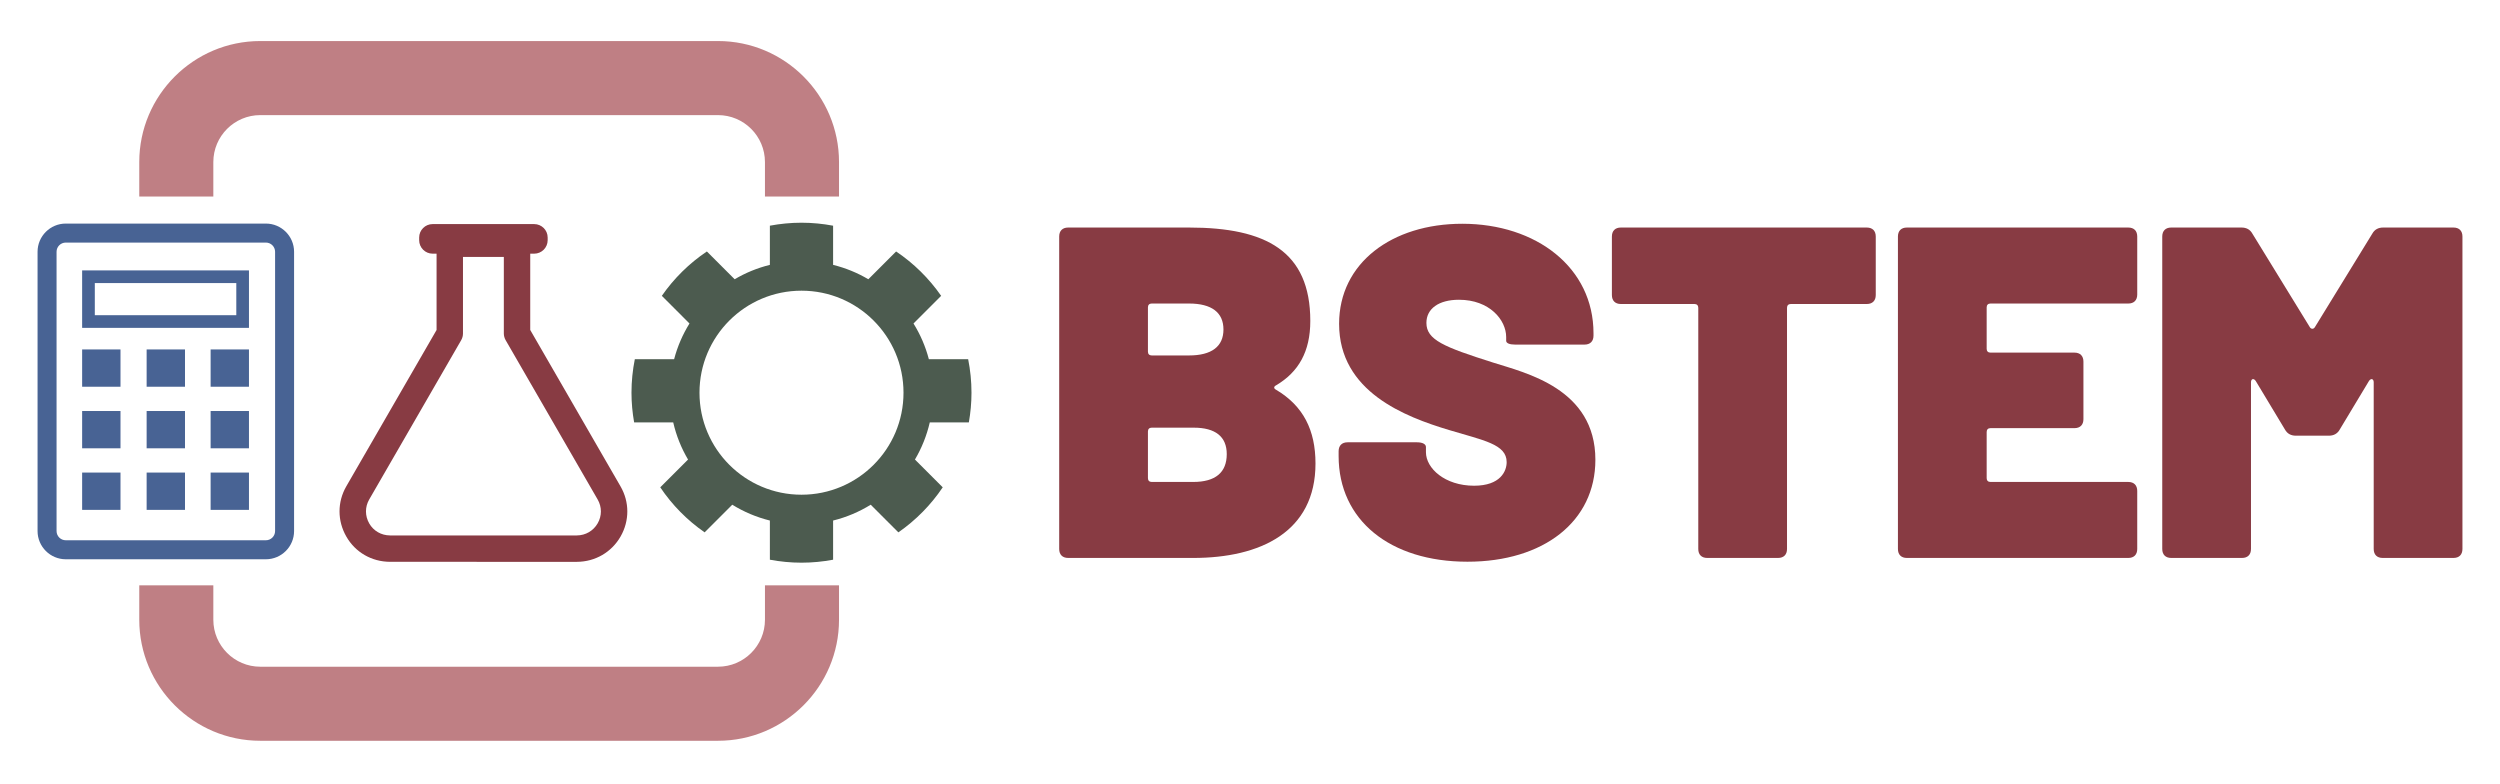 <?xml version="1.0" encoding="UTF-8"?> <svg xmlns:x="http://ns.adobe.com/Extensibility/1.0/" xmlns:i="http://ns.adobe.com/AdobeIllustrator/10.0/" xmlns:graph="http://ns.adobe.com/Graphs/1.0/" xmlns="http://www.w3.org/2000/svg" xmlns:xlink="http://www.w3.org/1999/xlink" version="1.1" id="Layer_2" x="0px" y="0px" width="841.89px" height="264px" viewBox="0 0 841.89 264" xml:space="preserve"> <switch> <g> <g> <g> <path fill="#883B43" d="M429.808,131.304c9.06,5.404,13.19,13.512,13.19,24.796c0,23.048-18.598,31.79-41.167,31.79H359.71 c-1.907,0-3.021-1.113-3.021-3.021V79.646c0-1.907,1.113-3.02,3.021-3.02h40.691c25.907,0,40.85,7.947,40.85,31.471 c0,10.332-3.975,17.167-11.443,21.617C428.854,130.191,428.854,130.828,429.808,131.304z M386.573,103.488v14.941 c0,0.794,0.476,1.271,1.271,1.271h12.558c7.629,0,11.603-3.02,11.603-8.742c0-5.722-3.974-8.742-11.603-8.742h-12.558 C387.049,102.217,386.573,102.693,386.573,103.488z M413.117,152.92c0-5.88-3.815-8.9-11.126-8.9h-14.147 c-0.795,0-1.271,0.478-1.271,1.272v15.735c0,0.795,0.476,1.272,1.271,1.272h13.988 C409.302,162.3,413.117,159.119,413.117,152.92z"></path> <path fill="#883B43" d="M450.787,153.557v-1.589c0-1.908,1.112-3.021,3.021-3.021h23.364c1.908,0,3.021,0.636,3.021,1.591v1.749 c0,5.403,6.357,11.284,16.214,11.284c8.901,0,10.968-4.927,10.968-7.946c0-6.042-7.791-7.313-19.392-10.809 c-14.784-4.451-37.034-12.875-37.034-35.765c0-20.503,17.801-33.696,41.483-33.696c24.956,0,44.187,14.782,44.187,36.876v0.794 c0,1.908-1.112,3.02-3.021,3.02h-23.364c-1.905,0-3.021-0.477-3.021-1.271v-1.271c0-5.722-5.561-12.557-15.893-12.557 c-6.836,0-10.968,3.021-10.968,7.789c0,5.722,5.879,8.106,22.411,13.351c10.968,3.497,34.49,8.743,34.49,32.743 c0,20.823-17.483,34.333-43.074,34.333C468.112,189.161,450.787,175.174,450.787,153.557z"></path> <path fill="#883B43" d="M631.672,79.646v19.709c0,1.907-1.115,3.02-3.021,3.02h-25.591c-0.794,0-1.272,0.478-1.272,1.272v81.222 c0,1.907-1.111,3.021-3.02,3.021h-23.841c-1.908,0-3.02-1.113-3.02-3.021v-81.222c0-0.795-0.479-1.272-1.272-1.272h-24.798 c-1.905,0-3.02-1.112-3.02-3.02V79.646c0-1.907,1.114-3.02,3.02-3.02h82.813C630.557,76.626,631.672,77.739,631.672,79.646z"></path> <path fill="#883B43" d="M716.706,102.217h-46.413c-0.793,0-1.271,0.477-1.271,1.271v13.988c0,0.794,0.479,1.271,1.271,1.271 h28.294c1.908,0,3.02,1.113,3.02,3.02v19.392c0,1.906-1.111,3.02-3.02,3.02h-28.294c-0.793,0-1.271,0.478-1.271,1.272v15.576 c0,0.795,0.479,1.272,1.271,1.272h46.413c1.908,0,3.02,1.111,3.02,3.02v19.55c0,1.907-1.111,3.021-3.02,3.021h-74.545 c-1.908,0-3.021-1.113-3.021-3.021V79.646c0-1.907,1.112-3.02,3.021-3.02h74.545c1.908,0,3.02,1.112,3.02,3.02v19.55 C719.726,101.104,718.614,102.217,716.706,102.217z"></path> <path fill="#883B43" d="M728.151,184.869V79.646c0-1.907,1.115-3.02,3.021-3.02h23.683c1.591,0,2.862,0.635,3.656,2.065 l19.233,31.313c0.476,0.954,1.43,0.954,1.908,0l19.231-31.313c0.796-1.43,2.068-2.065,3.655-2.065h23.684 c1.908,0,3.02,1.112,3.02,3.02v105.223c0,1.907-1.111,3.021-3.02,3.021h-23.841c-1.908,0-3.02-1.113-3.02-3.021v-56.108 c0-1.271-0.955-1.43-1.591-0.477l-9.853,16.372c-0.797,1.43-2.069,2.065-3.656,2.065h-11.128c-1.591,0-2.859-0.636-3.656-2.065 l-9.854-16.372c-0.636-0.954-1.59-0.794-1.59,0.477v56.108c0,1.907-1.111,3.021-3.02,3.021h-23.844 C729.267,187.89,728.151,186.776,728.151,184.869z"></path> </g> <g> <g> <path fill="#BF7F84" d="M257.605,197.109v11.604c0,8.717-7.097,15.807-15.817,15.807H87.648 c-8.715,0-15.808-7.09-15.808-15.807v-11.604H46.9v11.604c0,22.466,18.283,40.747,40.749,40.747h154.14 c22.475,0,40.756-18.281,40.756-40.747v-11.604H257.605z"></path> <path fill="#BF7F84" d="M71.84,66.177V54.573c0-8.717,7.093-15.811,15.808-15.811h154.14c8.721,0,15.817,7.093,15.817,15.811 v11.604h24.938V54.573c0-22.469-18.281-40.751-40.756-40.751H87.648c-22.466,0-40.749,18.282-40.749,40.751v11.604H71.84z"></path> </g> <path fill-rule="evenodd" clip-rule="evenodd" fill="#883B43" d="M131.322,189.198c-6.175-0.034-11.666-3.211-14.688-8.496 c-3.056-5.317-3.063-11.646-0.016-16.927l30.4-52.648V85.426h-1.326c-2.501,0-4.534-2.033-4.534-4.536v-0.905 c0-2.494,2.033-4.523,4.534-4.523h34.205c2.495,0,4.533,2.03,4.533,4.523v0.905c0,2.502-2.038,4.536-4.533,4.536h-1.337v25.694 l30.399,52.657c3.054,5.274,3.063,11.588,0.027,16.889c-3.041,5.304-8.537,8.499-14.683,8.536l-0.422,0.002L131.322,189.198z M155.912,112.317c0,0.776-0.208,1.547-0.599,2.231l-30.992,53.672c-1.442,2.51-1.435,5.522,0.022,8.059 c1.438,2.508,4.056,4.013,7.001,4.032h62.923c2.934-0.021,5.547-1.544,7.002-4.075c1.448-2.506,1.448-5.502,0-8.02 l-31.007-53.689c-0.391-0.691-0.594-1.461-0.594-2.219V86.52h-13.757V112.317z"></path> <path fill-rule="evenodd" clip-rule="evenodd" fill="#4C5B4F" d="M326.264,142.244c0.573-3.25,0.889-6.587,0.889-9.999 c0-3.864-0.393-7.639-1.121-11.287h-13.236c-1.128-4.299-2.884-8.339-5.168-12.021l9.309-9.312 c-4.084-5.874-9.225-10.952-15.167-14.938l-9.353,9.354c-3.654-2.156-7.643-3.803-11.867-4.845V76.004 C277.096,75.354,273.545,75,269.906,75c-3.641,0-7.193,0.357-10.647,1.003v13.192c-4.227,1.042-8.205,2.688-11.859,4.845 l-9.357-9.354c-5.941,3.987-11.088,9.064-15.166,14.938l9.309,9.312c-2.284,3.683-4.041,7.722-5.173,12.021H213.78 c-0.728,3.648-1.124,7.423-1.124,11.287c0,3.412,0.318,6.749,0.892,9.999h13.162c1.028,4.467,2.723,8.672,4.992,12.512 l-9.355,9.353c3.989,5.942,9.064,11.089,14.941,15.169l9.309-9.311c3.867,2.393,8.126,4.21,12.662,5.329v13.19 c3.454,0.646,7.006,1.002,10.647,1.002c3.639,0,7.189-0.354,10.644-1.002v-13.19c4.536-1.119,8.799-2.937,12.668-5.329 l9.309,9.311c5.873-4.08,10.954-9.227,14.941-15.169l-9.356-9.353c2.263-3.84,3.962-8.045,4.993-12.512H326.264z M269.906,166.598c-18.972,0-34.351-15.377-34.351-34.353c0-18.975,15.379-34.355,34.351-34.355 c18.969,0,34.355,15.38,34.355,34.355C304.261,151.221,288.875,166.598,269.906,166.598z"></path> <g> <path fill="#486394" d="M79.577,95.325v10.819h-47.65V95.325H79.577 M83.841,91.06h-56.18v19.35h56.18V91.06L83.841,91.06z"></path> <rect x="27.661" y="117.677" fill="#486394" width="12.917" height="12.559"></rect> <rect x="49.38" y="117.677" fill="#486394" width="12.92" height="12.559"></rect> <rect x="70.928" y="117.677" fill="#486394" width="12.913" height="12.559"></rect> <rect x="49.38" y="138.41" fill="#486394" width="12.92" height="12.559"></rect> <rect x="70.928" y="138.41" fill="#486394" width="12.913" height="12.558"></rect> <rect x="27.661" y="138.41" fill="#486394" width="12.917" height="12.559"></rect> <rect x="70.928" y="159.139" fill="#486394" width="12.913" height="12.563"></rect> <rect x="49.38" y="159.139" fill="#486394" width="12.92" height="12.563"></rect> <rect x="27.661" y="159.139" fill="#486394" width="12.917" height="12.563"></rect> <path fill="#486394" d="M89.533,188.337H22.146c-5.234,0-9.498-4.263-9.498-9.5V84.788c0-5.238,4.264-9.498,9.498-9.498h67.388 c5.24,0,9.499,4.259,9.499,9.498v94.049C99.032,184.074,94.773,188.337,89.533,188.337L89.533,188.337z M22.146,81.689 c-1.706,0-3.099,1.385-3.099,3.099v94.049c0,1.714,1.393,3.099,3.099,3.099h67.388c1.713,0,3.103-1.385,3.103-3.099V84.788 c0-1.713-1.39-3.099-3.103-3.099H22.146L22.146,81.689z"></path> </g> </g> </g> </g> </switch> </svg> 